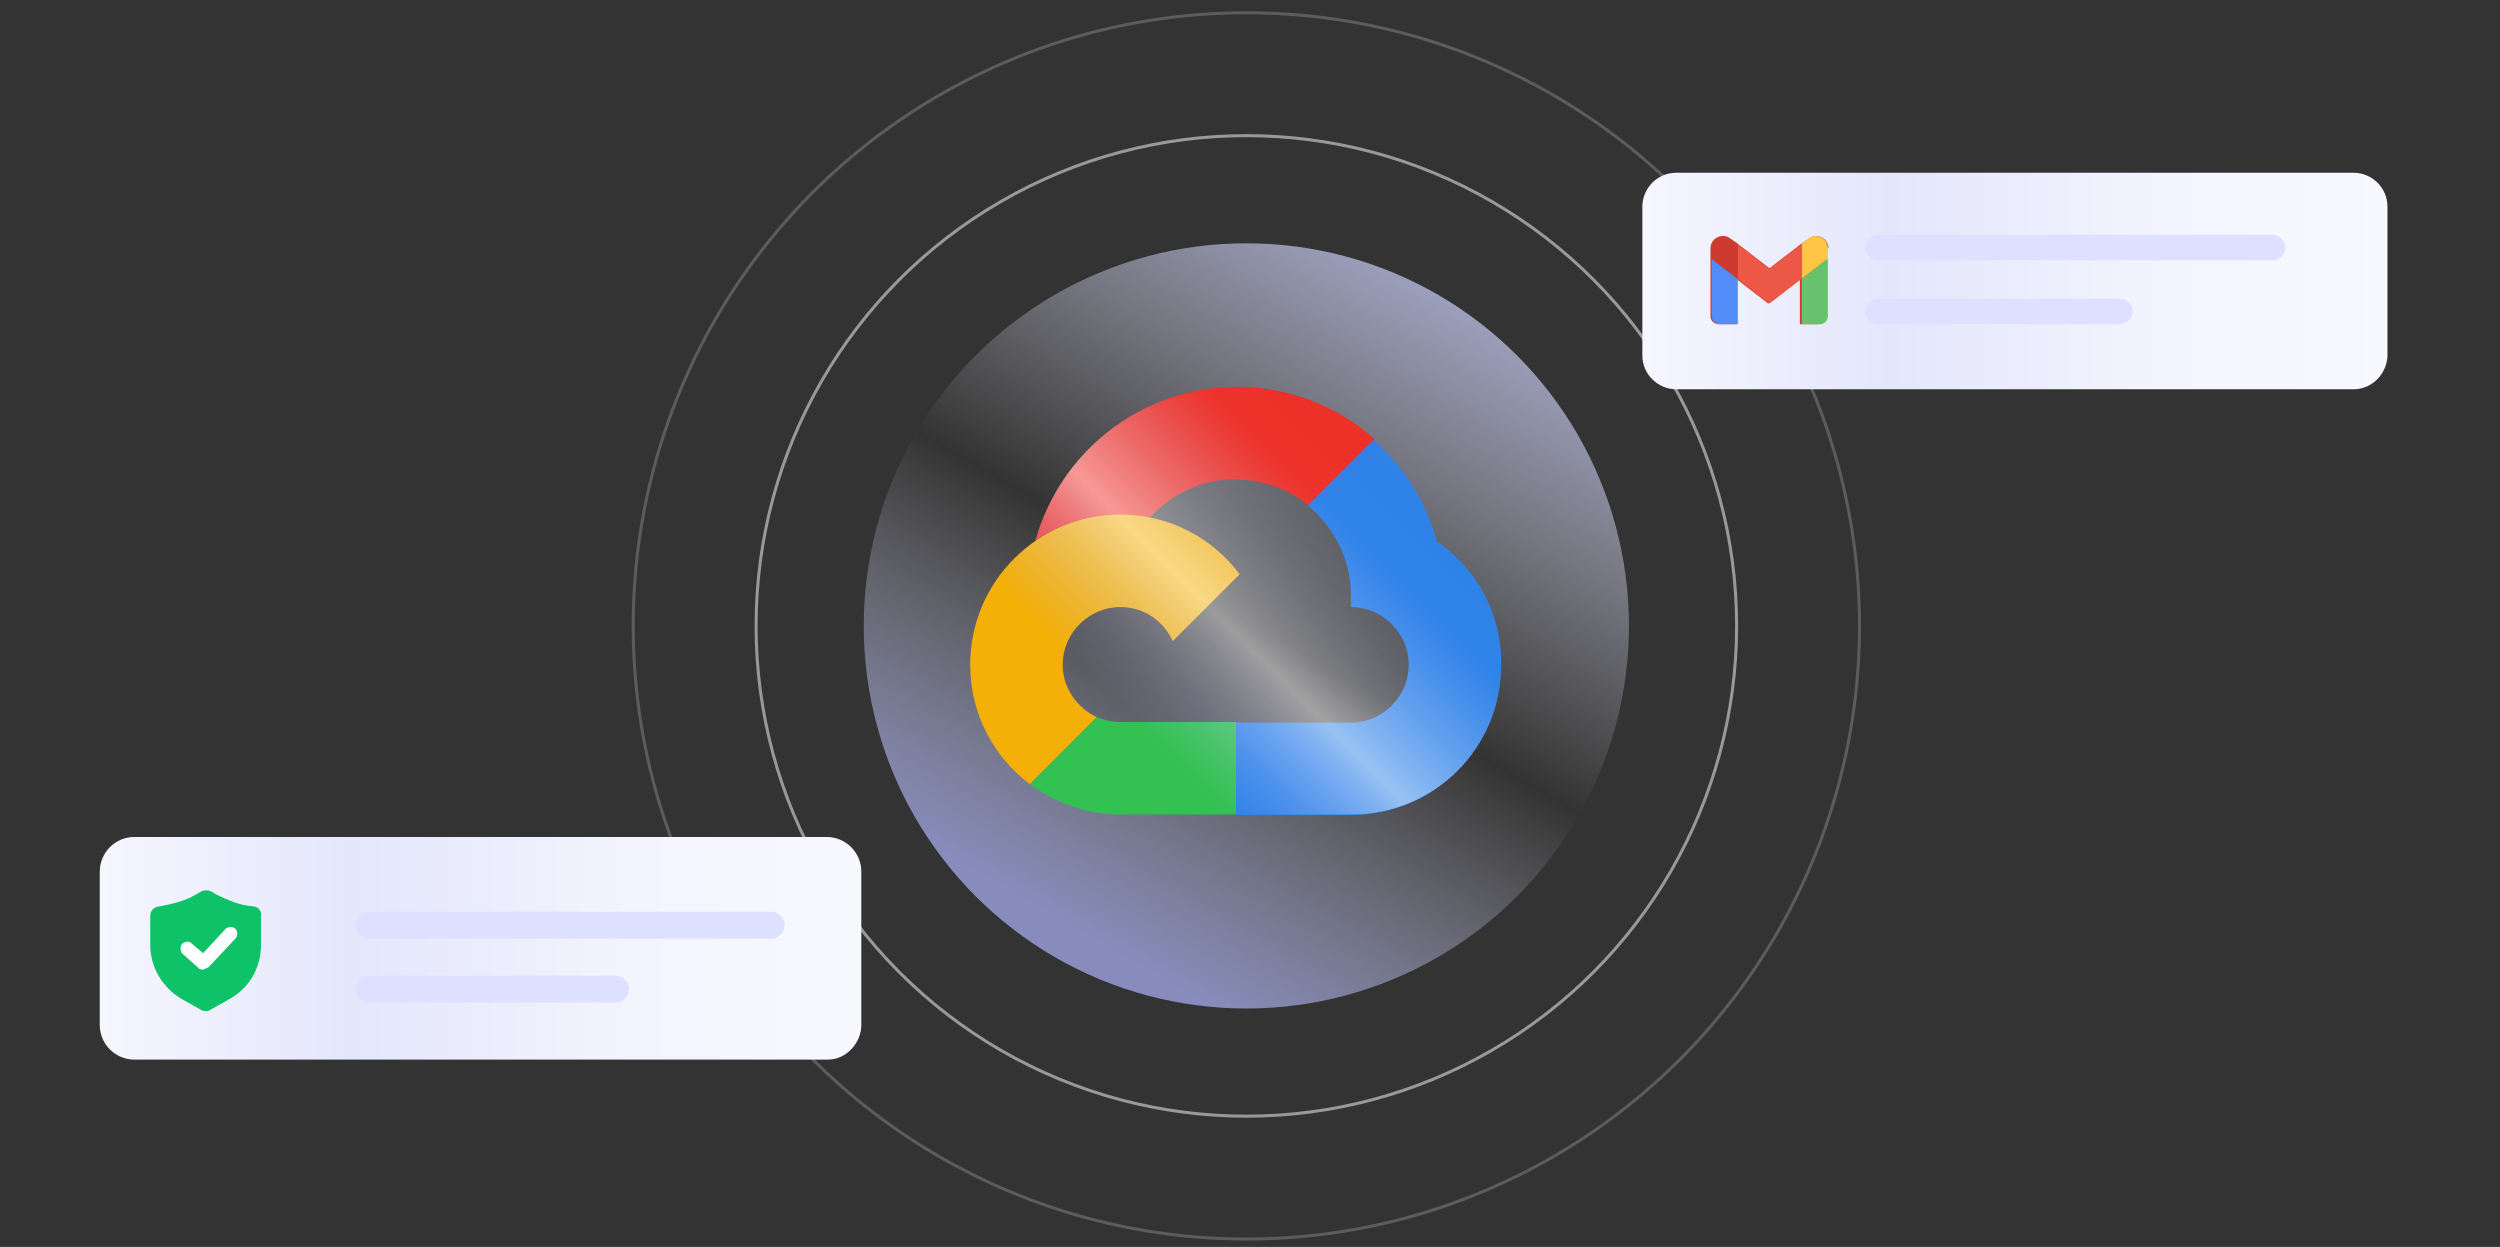 <?xml version="1.0" encoding="utf-8"?>
<!-- Generator: Adobe Illustrator 27.0.0, SVG Export Plug-In . SVG Version: 6.00 Build 0)  -->
<!DOCTYPE svg PUBLIC "-//W3C//DTD SVG 1.1//EN" "http://www.w3.org/Graphics/SVG/1.1/DTD/svg11.dtd">
<svg version="1.1" id="Layer_1" xmlns:x="http://ns.adobe.com/Extensibility/1.0/" xmlns:i="http://ns.adobe.com/AdobeIllustrator/10.0/" xmlns:graph="http://ns.adobe.com/Graphs/1.0/"
	 xmlns="http://www.w3.org/2000/svg" xmlns:xlink="http://www.w3.org/1999/xlink" x="0px" y="0px" viewBox="0 0 411 205"
	 style="enable-background:new 0 0 411 205;" xml:space="preserve">
<rect x="0" y="0" width="411" height="205" fill="#333333" stroke="none"/>
<style type="text/css">
	.st0{fill:none;}
	.st1{opacity:0.2;}
	.st2{fill:none;stroke:#FFFFFF;stroke-width:0.5;stroke-miterlimit:10;}
	.st3{opacity:0.67;fill:url(#SVGID_1_);enable-background:new    ;}
	.st4{fill:#ED2F26;}
	.st5{fill:#2D82E8;}
	.st6{fill:#33C151;}
	.st7{fill:#F4B006;}
	.st8{opacity:0.51;}
	
		.st9{clip-path:url(#SVGID_00000093161909102013019220000010621438973242562472_);fill:url(#SVGID_00000057829778862760280180000017545378093086517663_);}
	.st10{opacity:0.5;}
	.st11{fill:url(#SVGID_00000064333539831205593600000005416215744933309364_);}
	.st12{fill:#CE3A30;}
	.st13{fill:#538DFA;}
	.st14{fill:#68C26D;}
	.st15{fill:#FFC646;}
	.st16{fill:#EC5746;}
	.st17{fill:#DEE0FF;}
	.st18{fill:url(#SVGID_00000065045918148517298250000017673489927083504257_);}
	.st19{fill:#0EC268;}
	.st20{fill:#FFFFFF;}
</style>
<g>
	<rect x="-21.4" y="-9.9" class="st0" width="453.8" height="226.4"/>
	<g class="st1">
		<g>
			<circle class="st2" cx="204.9" cy="102.9" r="100.8"/>
		</g>
	</g>
	
		<linearGradient id="SVGID_1_" gradientUnits="userSpaceOnUse" x1="173.474" y1="451.418" x2="236.422" y2="342.39" gradientTransform="matrix(1 0 0 1 0 -294)">
		<stop  offset="4.473684e-02" style="stop-color:#B0B8FF"/>
		<stop  offset="0.505" style="stop-color:#F8F8FF;stop-opacity:0"/>
		<stop  offset="1" style="stop-color:#CFD4FF"/>
	</linearGradient>
	<circle class="st3" cx="204.9" cy="102.9" r="62.9"/>
	<g>
		<g>
			<path class="st4" d="M215.1,83.1h2.8l7.7-7.7l0.4-3.2c-6.1-5.4-14-8.6-22.7-8.6c-15.7,0-29,10.8-33.1,25.3
				c0.8-0.5,2.8-1.6,2.8-1.6l0,0c4.6-1.5,9.3-2.3,14.1-2.3c1.1,0,1.9,0,2,0c3.5-3.8,8.5-6.2,14-6.2
				C207.7,78.9,211.9,80.4,215.1,83.1L215.1,83.1z"/>
			<path class="st5" d="M236.2,89c-1.7-6.5-5.4-12.2-10.4-16.7l-10.8,10.8c4.3,3.5,7.1,8.9,7.1,14.8v1.9c5.2,0,9.5,4.3,9.5,9.5
				s-4.3,9.5-9.5,9.5h-19v2.8v10.5v1.9h19c13.6,0,24.7-11,24.7-24.7C246.9,100.8,242.7,93.4,236.2,89L236.2,89z"/>
			<path class="st6" d="M184.2,133.9h19v-15.2h-19c-1.3,0-2.7-0.3-3.9-0.8l-2.3,2.3l-7,7l-1.7,1.7
				C173.5,132,178.6,133.9,184.2,133.9L184.2,133.9z"/>
			<path class="st7" d="M184.2,84.6c-13.6,0-24.7,11-24.7,24.7c0,8.1,3.9,15.2,9.8,19.6l11-11c-3.2-1.5-5.6-4.8-5.6-8.6
				c0-5.2,4.3-9.5,9.5-9.5c3.9,0,7.1,2.3,8.6,5.6l11-11C199.4,88.5,192.3,84.6,184.2,84.6z"/>
		</g>
		<g class="st8">
			<g>
				<defs>
					<path id="SVGID_00000026147153793026121240000015967542556580678796_" d="M236.2,89c-1.7-6.5-5.4-12.2-10.4-16.7
						c-6.1-5.4-14-8.6-22.7-8.6c-15.7,0-29,10.8-32.9,25.3c0.4-0.3,1.1-0.7,1.7-1.1c-7.4,4.3-12.4,12.2-12.4,21.4
						c0,8.1,3.9,15.2,9.8,19.6l0,0c4.2,3.1,9.3,5,14.9,5h19h19c13.6,0,24.7-11,24.7-24.7C246.9,100.8,242.7,93.4,236.2,89z
						 M173,87.3C173,87.3,173.2,87.3,173,87.3c0,0-0.1,0.1-0.3,0.1C172.9,87.3,173,87.3,173,87.3z"/>
				</defs>
				<clipPath id="SVGID_00000036972334799065994590000013438884691200556210_">
					<use xlink:href="#SVGID_00000026147153793026121240000015967542556580678796_"  style="overflow:visible;"/>
				</clipPath>
				
					<linearGradient id="SVGID_00000086655522557722201390000003608984394241826205_" gradientUnits="userSpaceOnUse" x1="154.358" y1="54.201" x2="258.57" y2="158.413" gradientTransform="matrix(1 0 0 -1 0 206)">
					<stop  offset="0.313" style="stop-color:#B0B8FF;stop-opacity:0"/>
					<stop  offset="0.463" style="stop-color:#FFFFFF"/>
					<stop  offset="0.634" style="stop-color:#D2D7FF;stop-opacity:3.421053e-02"/>
					<stop  offset="1" style="stop-color:#CFD4FF;stop-opacity:0"/>
				</linearGradient>
				
					<rect x="154.4" y="47.6" style="clip-path:url(#SVGID_00000036972334799065994590000013438884691200556210_);fill:url(#SVGID_00000086655522557722201390000003608984394241826205_);" width="104.2" height="104.2"/>
			</g>
		</g>
	</g>
	<g class="st10">
		<circle class="st2" cx="204.9" cy="102.9" r="80.6"/>
	</g>
	<g>
		
			<linearGradient id="SVGID_00000146464679630967571380000002099487183471732388_" gradientUnits="userSpaceOnUse" x1="269.983" y1="340.209" x2="392.471" y2="340.209" gradientTransform="matrix(1 0 0 1 0 -294)">
			<stop  offset="0" style="stop-color:#F6F6FF"/>
			<stop  offset="0.331" style="stop-color:#E4E7FB"/>
			<stop  offset="0.7" style="stop-color:#F3F4FE"/>
			<stop  offset="1" style="stop-color:#F8F8FF"/>
		</linearGradient>
		<path style="fill:url(#SVGID_00000146464679630967571380000002099487183471732388_);" d="M386.9,64H275.6c-3,0-5.6-2.4-5.6-5.6V34
			c0-3,2.4-5.6,5.6-5.6h111.3c3,0,5.6,2.4,5.6,5.6v24.6C392.3,61.6,389.9,64,386.9,64z"/>
		<g id="Layer_2_00000070841491259326801980000004351745724307158204_">
			<g>
				<path class="st12" d="M300.6,40.8c0-1.6-1.9-2.6-3.2-1.6l-1.3,0.9l0,0l-5.2,4l-5.2-4l-1.3-0.9c-1.3-1-3.2,0-3.2,1.6v1.7V52
					c0,0.7,0.6,1.3,1.3,1.3h3v-7.4l5.2,4l5.2-4l0,0l0,0l0,0v7.4h3c0.7,0,1.3-0.6,1.3-1.3v-9.5l0,0l0,0v-1.7H300.6z"/>
				<path class="st13" d="M282.7,53.3h3v-7.4l-4.3-3.3V52C281.4,52.7,282,53.3,282.7,53.3z"/>
				<path class="st14" d="M296.2,53.3h3c0.7,0,1.3-0.6,1.3-1.3v-9.5l-4.3,3.3V53.3z"/>
				<path class="st15" d="M296.2,40.1v5.7l4.3-3.3v-1.7c0-1.6-1.9-2.6-3.2-1.6L296.2,40.1z"/>
				<path class="st16" d="M285.7,45.9v-5.7l5.2,4l5.2-4v5.7l-5.2,4L285.7,45.9z"/>
				<path class="st12" d="M281.4,40.8v1.7l4.3,3.3v-5.7l-1.3-0.9C283.3,38.3,281.4,39.3,281.4,40.8z"/>
			</g>
		</g>
		<path class="st17" d="M373.6,42.8h-64.8c-1.1,0-2.1-1-2.1-2.1l0,0c0-1.1,1-2.1,2.1-2.1h64.8c1.1,0,2.1,1,2.1,2.1l0,0
			C375.7,42,374.7,42.8,373.6,42.8z"/>
		<path class="st17" d="M348.3,53.3h-39.5c-1.1,0-2.1-1-2.1-2.1l0,0c0-1.1,1-2.1,2.1-2.1h39.7c1.1,0,2.1,1,2.1,2.1l0,0
			C350.6,52.3,349.6,53.3,348.3,53.3z"/>
	</g>
	<g>
		
			<linearGradient id="SVGID_00000144339162984424778470000007364812412035251637_" gradientUnits="userSpaceOnUse" x1="16.418" y1="449.882" x2="141.616" y2="449.882" gradientTransform="matrix(1 0 0 1 0 -294)">
			<stop  offset="0" style="stop-color:#F6F6FF"/>
			<stop  offset="0.331" style="stop-color:#E4E7FB"/>
			<stop  offset="0.7" style="stop-color:#F3F4FE"/>
			<stop  offset="1" style="stop-color:#F8F8FF"/>
		</linearGradient>
		<path style="fill:url(#SVGID_00000144339162984424778470000007364812412035251637_);" d="M136.1,174.2H22.1
			c-3.1,0-5.7-2.5-5.7-5.7v-25.2c0-3.1,2.5-5.7,5.7-5.7h113.8c3.1,0,5.7,2.5,5.7,5.7v25.2C141.6,171.5,139.1,174.2,136.1,174.2z"/>
		<path class="st17" d="M126.8,154.3H60.6c-1.2,0-2.2-1-2.2-2.2l0,0c0-1.2,1-2.2,2.2-2.2h66.2c1.2,0,2.2,1,2.2,2.2l0,0
			C129,153.2,128,154.3,126.8,154.3z"/>
		<path class="st17" d="M101.2,164.8H60.6c-1.2,0-2.2-1-2.2-2.2l0,0c0-1.2,1-2.2,2.2-2.2h40.6c1.2,0,2.2,1,2.2,2.2l0,0
			C103.4,163.8,102.4,164.8,101.2,164.8z"/>
		<g id="Layer_2_00000147907074509105595850000016845576562129665189_">
			<path class="st19" d="M41.6,149c-1.3-0.1-2.5-0.4-3.7-0.9s-2.2-0.9-3.1-1.5c-0.6-0.3-1.2-0.3-1.8,0c-1,0.6-2.1,1.2-3.1,1.5
				c-1.2,0.4-2.5,0.7-3.7,0.9c-0.9,0.1-1.5,0.7-1.5,1.6v4.8c0,3.7,2.1,7,5.1,8.8l3.2,1.8c0.4,0.3,1.2,0.3,1.6,0l3.2-1.8
				c3.2-1.8,5.1-5.1,5.1-8.8v-4.8C43.1,149.7,42.3,149,41.6,149z"/>
			<path class="st20" d="M33.3,159.4c-0.3,0-0.6-0.1-0.7-0.3l-2.6-2.3c-0.4-0.4-0.4-1.2-0.1-1.6c0.4-0.4,1.2-0.6,1.6-0.1l0,0
				l1.9,1.6l3.7-4c0.4-0.4,1.2-0.4,1.6,0c0.4,0.4,0.4,1.2,0,1.6l-4.4,4.7C33.8,159.2,33.6,159.4,33.3,159.4z"/>
		</g>
	</g>
</g>
</svg>
